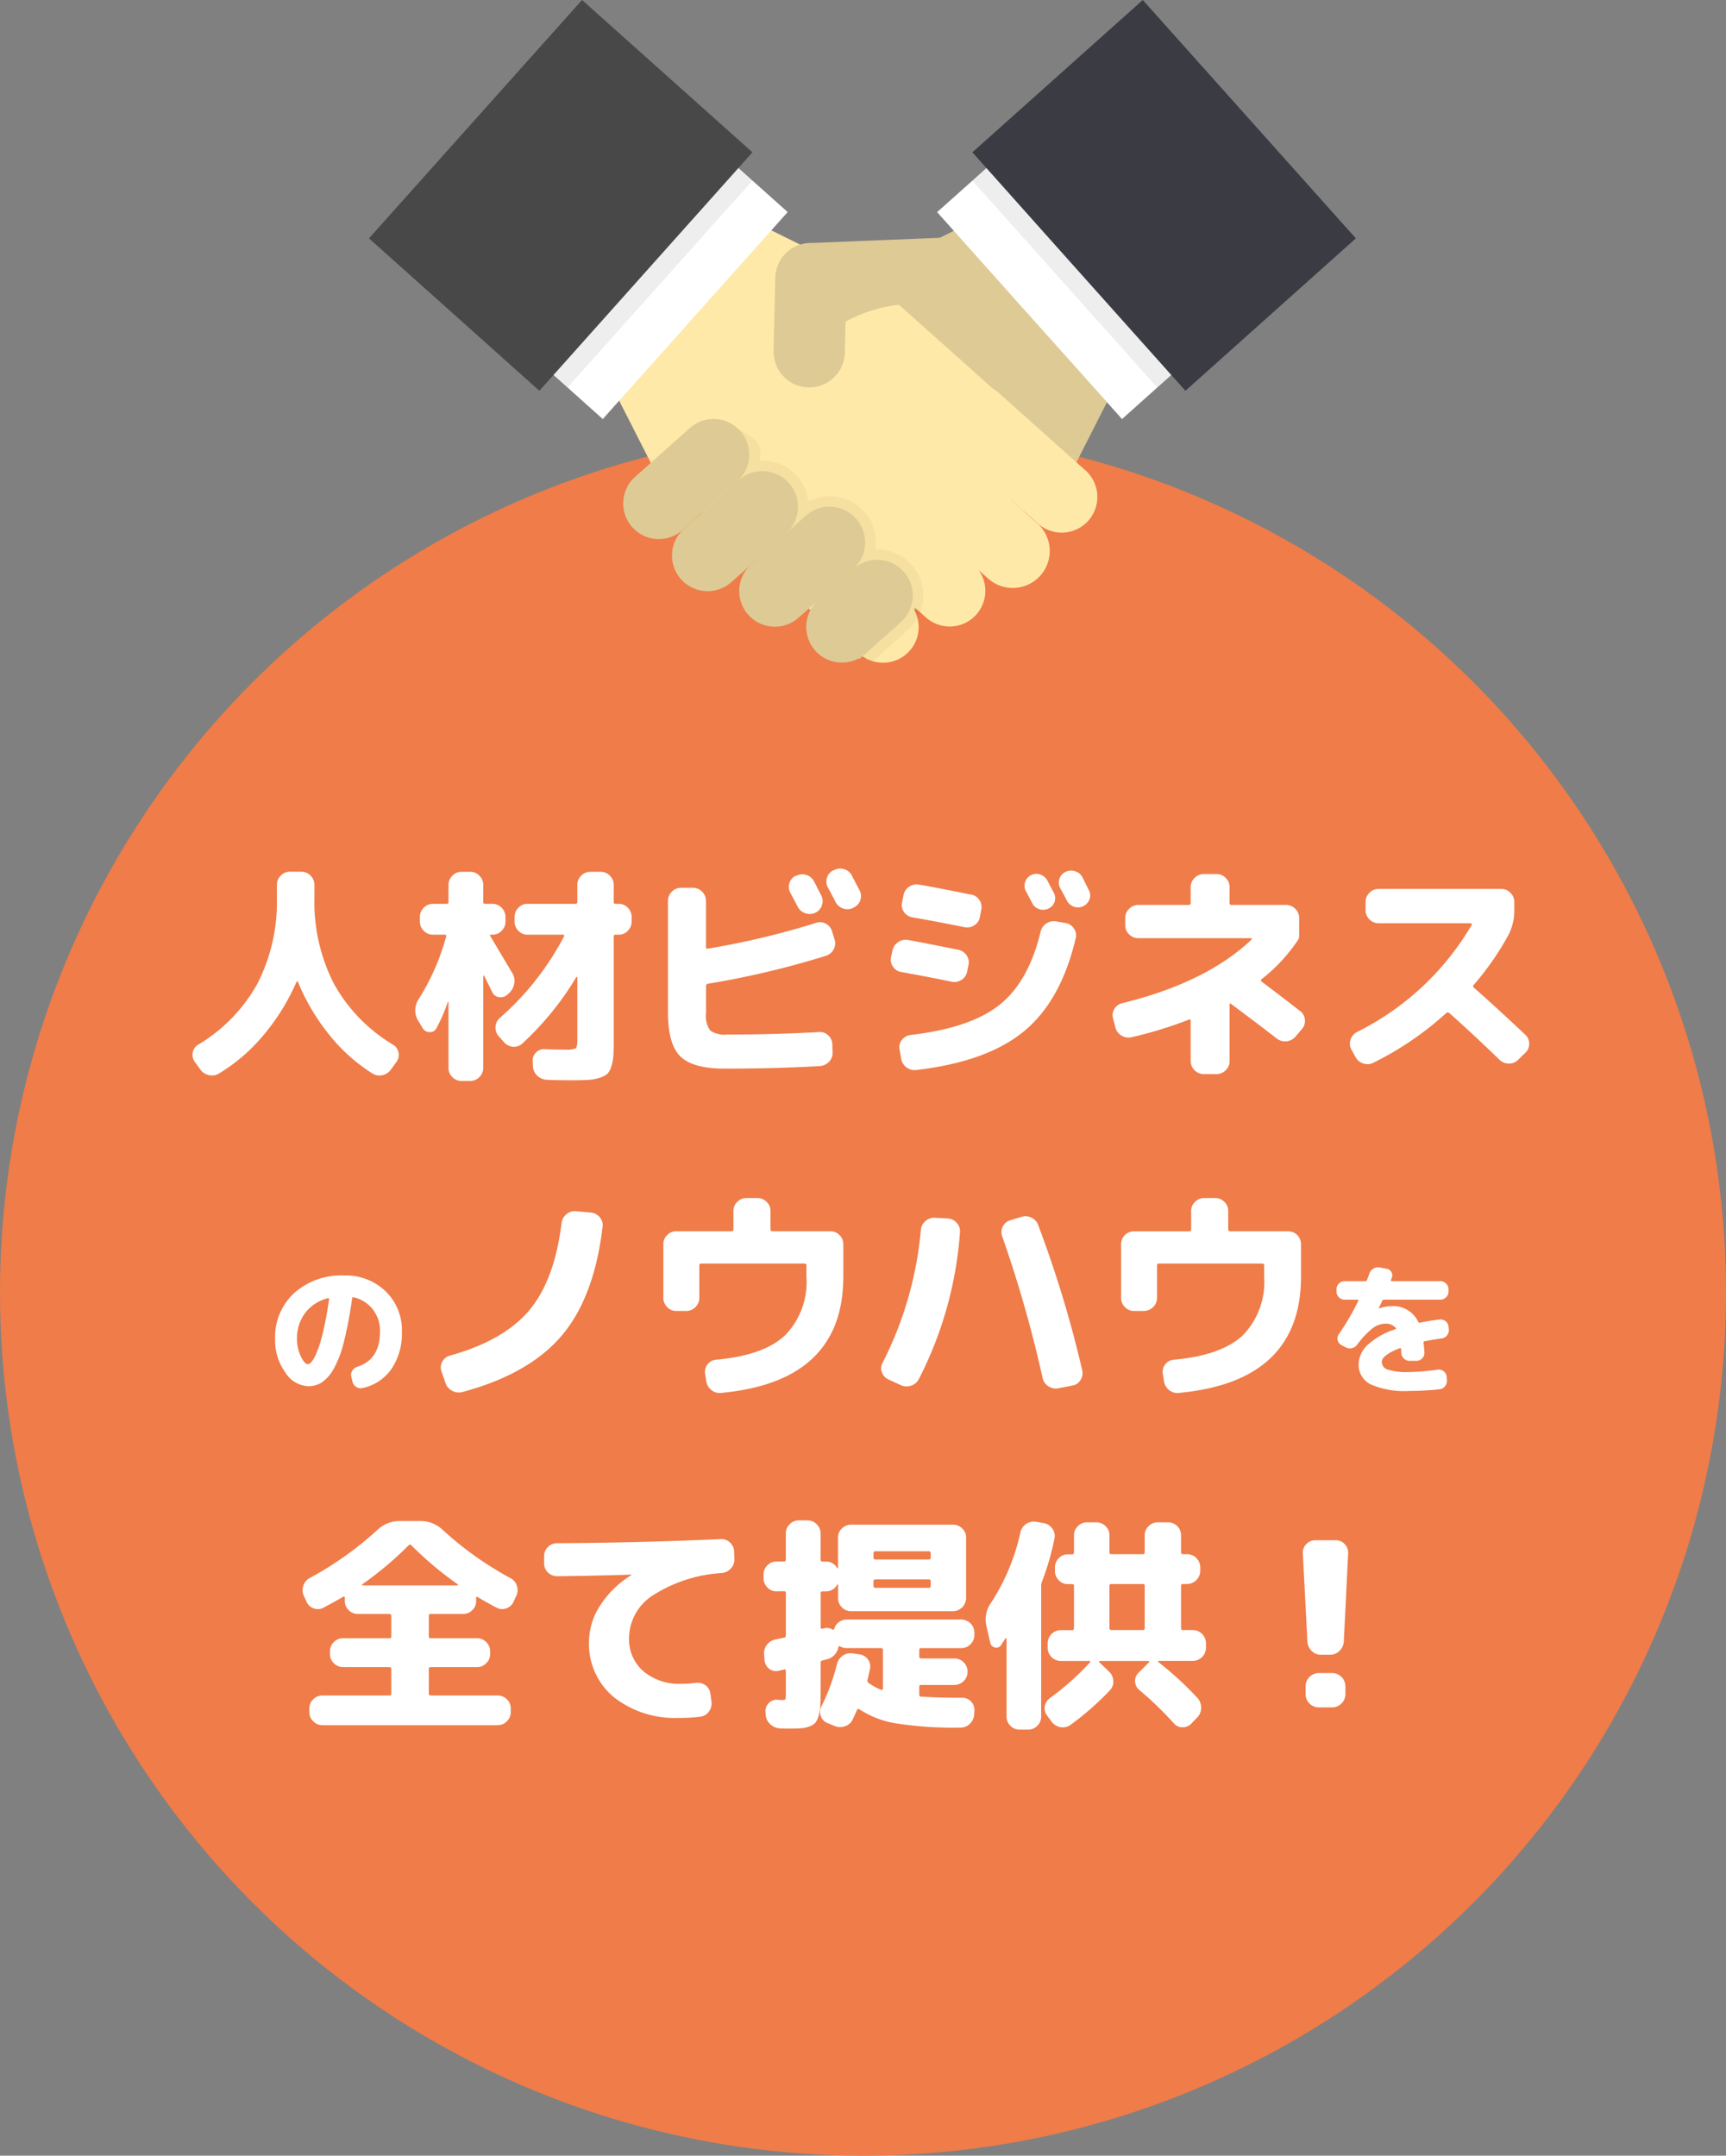 <svg xmlns="http://www.w3.org/2000/svg" width="181" height="226" viewBox="0 0 181 226">
  <rect x="0" y="0" width="181" height="226" fill="#808080" stroke="none"/>
  <g id="グループ_358" data-name="グループ 358" transform="translate(-243.75 -2394.208)">
    <g id="グループ_77" data-name="グループ 77" transform="translate(243.029 2439.68)">
      <circle id="楕円形_5" data-name="楕円形 5" cx="90.5" cy="90.5" r="90.5" transform="translate(0.721 -0.471)" fill="#ef7c49"/>
      <g id="グループ_15" data-name="グループ 15" transform="translate(9.453 43.188)">
        <path id="パス_1058" data-name="パス 1058" d="M-70.008,1.1l-.576-.792a1.239,1.239,0,0,1-.2-.984,1.2,1.2,0,0,1,.588-.816,17.093,17.093,0,0,0,6.192-6.384,18.843,18.843,0,0,0,2.04-9.048v-1.32a1.314,1.314,0,0,1,.408-.96,1.314,1.314,0,0,1,.96-.408h1.2a1.314,1.314,0,0,1,.96.408,1.314,1.314,0,0,1,.408.96v1.32a18.843,18.843,0,0,0,2.04,9.048A17.093,17.093,0,0,0-49.8-1.488a1.2,1.2,0,0,1,.588.816,1.239,1.239,0,0,1-.2.984l-.576.792a1.476,1.476,0,0,1-.9.612,1.366,1.366,0,0,1-1.068-.18A18.165,18.165,0,0,1-56.46-2.5a22.3,22.3,0,0,1-3.3-5.568.077.077,0,0,0-.072-.048.077.077,0,0,0-.072.048A22.774,22.774,0,0,1-63.348-2.5a18.546,18.546,0,0,1-4.668,4.032,1.389,1.389,0,0,1-1.08.18A1.48,1.48,0,0,1-70.008,1.1ZM-31.8-.96a2.782,2.782,0,0,0,1.164-.132q.18-.132.18-.852V-8.52a.042.042,0,0,0-.048-.048.1.1,0,0,0-.072.024,31.056,31.056,0,0,1-5.64,6.936,1.246,1.246,0,0,1-.972.348,1.34,1.34,0,0,1-.948-.468l-.576-.648a1.349,1.349,0,0,1-.324-.984,1.329,1.329,0,0,1,.468-.936,29.478,29.478,0,0,0,6.72-8.544q.072-.168-.12-.168h-3.72a1.275,1.275,0,0,1-.948-.408,1.333,1.333,0,0,1-.4-.96v-.5a1.333,1.333,0,0,1,.4-.96,1.275,1.275,0,0,1,.948-.408h5.016q.216,0,.216-.192v-1.8a1.314,1.314,0,0,1,.408-.96,1.314,1.314,0,0,1,.96-.408h1.08a1.314,1.314,0,0,1,.96.408,1.314,1.314,0,0,1,.408.96v1.8a.17.17,0,0,0,.192.192h.336a1.275,1.275,0,0,1,.948.408,1.333,1.333,0,0,1,.4.96v.5a1.333,1.333,0,0,1-.4.96,1.275,1.275,0,0,1-.948.408h-.336a.17.17,0,0,0-.192.192v10.7q0,1.1-.036,1.728A4.8,4.8,0,0,1-26.892.8a1.807,1.807,0,0,1-.432.792A2.259,2.259,0,0,1-28.14,2a4.83,4.83,0,0,1-1.2.216q-.636.036-1.764.036-1.464,0-2.544-.048a1.519,1.519,0,0,1-1.008-.432,1.389,1.389,0,0,1-.456-.984l-.024-.5A1.125,1.125,0,0,1-34.8-.648a1.166,1.166,0,0,1,.912-.36Q-32.976-.96-31.8-.96ZM-46.68-3.216l-.432-.72a2.091,2.091,0,0,1,.024-2.328,23.969,23.969,0,0,0,2.88-6.576q.048-.168-.144-.168H-45.6a1.314,1.314,0,0,1-.96-.408,1.314,1.314,0,0,1-.408-.96v-.5a1.314,1.314,0,0,1,.408-.96,1.314,1.314,0,0,1,.96-.408h1.44a.17.17,0,0,0,.192-.192v-1.8a1.314,1.314,0,0,1,.408-.96,1.314,1.314,0,0,1,.96-.408h.912a1.314,1.314,0,0,1,.96.408,1.314,1.314,0,0,1,.408.96v1.8a.17.17,0,0,0,.192.192h.768a1.314,1.314,0,0,1,.96.408,1.314,1.314,0,0,1,.408.96v.5a1.314,1.314,0,0,1-.408.96,1.314,1.314,0,0,1-.96.408H-39.5q-.192,0-.072.168l2.3,3.864a1.494,1.494,0,0,1,.2,1.092,1.778,1.778,0,0,1-.54,1l-.192.168a1.013,1.013,0,0,1-.876.252.914.914,0,0,1-.708-.54q-.408-.84-.84-1.68-.024-.048-.06-.048t-.036.048V.96a1.314,1.314,0,0,1-.408.96,1.314,1.314,0,0,1-.96.408H-42.6a1.314,1.314,0,0,1-.96-.408,1.314,1.314,0,0,1-.408-.96V-5.952q-.024-.024-.072,0a17.39,17.39,0,0,1-1.2,2.76.748.748,0,0,1-.708.4A.856.856,0,0,1-46.68-3.216Zm39.168-15.96a1.348,1.348,0,0,1,1.056-.1,1.318,1.318,0,0,1,.816.672q.144.264.408.792t.36.7a1.323,1.323,0,0,1,.06,1.032,1.274,1.274,0,0,1-.684.768,1.377,1.377,0,0,1-1.068.048,1.409,1.409,0,0,1-.8-.7q-.36-.7-.744-1.416A1.294,1.294,0,0,1-8.22-18.4a1.194,1.194,0,0,1,.66-.78Zm5.832-.048q.792,1.512.816,1.56A1.261,1.261,0,0,1-.78-16.632a1.274,1.274,0,0,1-.684.768l-.072.048a1.35,1.35,0,0,1-1.044.06,1.362,1.362,0,0,1-.8-.684q-.12-.24-.384-.744t-.408-.744a1.319,1.319,0,0,1-.108-1.032,1.2,1.2,0,0,1,.66-.792l.072-.024A1.386,1.386,0,0,1-2.5-19.884,1.276,1.276,0,0,1-1.68-19.224ZM-15.024,1.032q-3.312,0-4.62-1.272t-1.308-4.632V-16.56a1.314,1.314,0,0,1,.408-.96,1.314,1.314,0,0,1,.96-.408h1.248a1.314,1.314,0,0,1,.96.408,1.314,1.314,0,0,1,.408.96v4.848q0,.216.192.168A84.439,84.439,0,0,0-5.4-14.256a1.253,1.253,0,0,1,1.02.1,1.342,1.342,0,0,1,.636.792l.264.864a1.286,1.286,0,0,1-.108,1.044,1.37,1.37,0,0,1-.8.66,91.576,91.576,0,0,1-12.36,2.928.235.235,0,0,0-.216.24v2.856a2.643,2.643,0,0,0,.432,1.8,2.643,2.643,0,0,0,1.8.432q5.112,0,9.6-.264a1.228,1.228,0,0,1,.972.336,1.3,1.3,0,0,1,.444.936l.024.864a1.28,1.28,0,0,1-.372.984A1.483,1.483,0,0,1-5.04.768Q-9.72,1.032-15.024,1.032Zm35.76-15.264a1.3,1.3,0,0,1,.876.564,1.212,1.212,0,0,1,.2,1Q20.28-6.1,16.392-2.892T5.088,1.176A1.361,1.361,0,0,1,4.056.9,1.413,1.413,0,0,1,3.5-.024l-.168-.984a1.174,1.174,0,0,1,.252-.972,1.322,1.322,0,0,1,.9-.516q6.24-.72,9.3-3.132T18.12-13.3a1.377,1.377,0,0,1,.6-.876,1.365,1.365,0,0,1,1.032-.228Zm-1.8-1.512a1.254,1.254,0,0,1-.948.06,1.211,1.211,0,0,1-.732-.612q-.12-.216-.336-.636t-.336-.636a1.189,1.189,0,0,1-.084-.948,1.211,1.211,0,0,1,.612-.732,1.216,1.216,0,0,1,.972-.072,1.335,1.335,0,0,1,.756.648q.12.216.336.636t.336.636a1.19,1.19,0,0,1,.072.96A1.158,1.158,0,0,1,18.936-15.744Zm4.32-.984a1.244,1.244,0,0,1-.648.72,1.216,1.216,0,0,1-.972.072,1.335,1.335,0,0,1-.756-.648q-.216-.432-.7-1.3a1.252,1.252,0,0,1-.084-.972,1.2,1.2,0,0,1,.636-.732,1.3,1.3,0,0,1,1.008-.072,1.259,1.259,0,0,1,.768.624l.348.7.324.648A1.19,1.19,0,0,1,23.256-16.728ZM3.5-9.1A1.258,1.258,0,0,1,2.64-9.66a1.279,1.279,0,0,1-.192-1.02l.144-.672a1.377,1.377,0,0,1,.6-.876,1.365,1.365,0,0,1,1.032-.228q2.088.384,5.28,1.032a1.345,1.345,0,0,1,.864.588,1.279,1.279,0,0,1,.192,1.02l-.144.7a1.29,1.29,0,0,1-.6.852,1.341,1.341,0,0,1-1.032.18Q6.288-8.592,3.5-9.1Zm7.344-8.112a1.248,1.248,0,0,1,.864.576A1.313,1.313,0,0,1,11.9-15.6l-.144.744a1.239,1.239,0,0,1-.588.864,1.347,1.347,0,0,1-1.044.192q-3.216-.648-5.472-1.032a1.3,1.3,0,0,1-.852-.552,1.221,1.221,0,0,1-.2-1.008l.144-.744a1.329,1.329,0,0,1,.576-.888,1.339,1.339,0,0,1,1.032-.24Q6.936-18,10.848-17.208Zm15.12,13.92-.24-.936a1.247,1.247,0,0,1,.144-1.008,1.249,1.249,0,0,1,.84-.6Q35.5-7.992,40.248-12.5q.048-.024.024-.084t-.072-.06H28.368a1.333,1.333,0,0,1-.96-.4A1.275,1.275,0,0,1,27-13.992v-.768a1.314,1.314,0,0,1,.408-.96,1.314,1.314,0,0,1,.96-.408h5.28q.216,0,.216-.192V-18a1.314,1.314,0,0,1,.408-.96,1.314,1.314,0,0,1,.96-.408h1.344a1.314,1.314,0,0,1,.96.408,1.314,1.314,0,0,1,.408.96v1.68a.17.17,0,0,0,.192.192h5.736a1.314,1.314,0,0,1,.96.408,1.314,1.314,0,0,1,.408.96v1.92a.72.72,0,0,1-.12.384,17.649,17.649,0,0,1-3.84,4.128.162.162,0,0,0,.024.24q2.52,1.9,4.056,3.1a1.222,1.222,0,0,1,.48.9,1.249,1.249,0,0,1-.312.972l-.672.792a1.423,1.423,0,0,1-.936.492,1.392,1.392,0,0,1-1.008-.276Q40.824-3.72,38.088-5.76q-.144-.1-.144.1V.24a1.314,1.314,0,0,1-.408.96,1.314,1.314,0,0,1-.96.408H35.232a1.314,1.314,0,0,1-.96-.408,1.314,1.314,0,0,1-.408-.96V-3.984q0-.168-.192-.12a42.519,42.519,0,0,1-6.024,1.848,1.376,1.376,0,0,1-1.044-.18A1.369,1.369,0,0,1,25.968-3.288Zm25.176,3.1-.432-.792A1.226,1.226,0,0,1,50.628-2a1.38,1.38,0,0,1,.66-.8A28.746,28.746,0,0,0,63.336-14.04a.108.108,0,0,0-.012-.108.118.118,0,0,0-.108-.06H53.568a1.314,1.314,0,0,1-.96-.408,1.314,1.314,0,0,1-.408-.96v-.864a1.314,1.314,0,0,1,.408-.96,1.314,1.314,0,0,1,.96-.408H66.432a1.314,1.314,0,0,1,.96.408,1.314,1.314,0,0,1,.408.96v.864a5.568,5.568,0,0,1-.6,2.568,29.723,29.723,0,0,1-3.648,5.256.18.18,0,0,0,0,.288q2.64,2.328,5.4,4.944a1.25,1.25,0,0,1,.408.948,1.25,1.25,0,0,1-.408.948L68.208.1A1.327,1.327,0,0,1,67.236.5,1.369,1.369,0,0,1,66.264.12Q63.72-2.352,60.984-4.8a.233.233,0,0,0-.312,0A33.37,33.37,0,0,1,53.04.408a1.375,1.375,0,0,1-1.08.084A1.362,1.362,0,0,1,51.144-.192ZM-56.6,25.1a4.275,4.275,0,0,0-2.392,1.538,4.386,4.386,0,0,0-.862,2.738,4.113,4.113,0,0,0,.4,1.822q.4.818.728.818a.536.536,0,0,0,.36-.2,2.812,2.812,0,0,0,.435-.7,9.947,9.947,0,0,0,.48-1.26q.24-.757.495-1.958t.465-2.7a.063.063,0,0,0-.022-.075A.083.083,0,0,0-56.6,25.1Zm-2.13,9.225a2.983,2.983,0,0,1-2.347-1.44,5.71,5.71,0,0,1-1.073-3.51,6.26,6.26,0,0,1,1.995-4.808A7.407,7.407,0,0,1-54.9,22.72a5.974,5.974,0,0,1,4.335,1.657,5.627,5.627,0,0,1,1.71,4.222,6.6,6.6,0,0,1-1.11,3.945,4.945,4.945,0,0,1-3.03,1.98.837.837,0,0,1-.667-.135.886.886,0,0,1-.382-.57l-.12-.51a.772.772,0,0,1,.12-.623.968.968,0,0,1,.525-.4q2.37-.765,2.37-3.69a3.645,3.645,0,0,0-.765-2.333A3.548,3.548,0,0,0-53.94,25q-.1-.015-.135.12a41.208,41.208,0,0,1-.877,4.613,10.94,10.94,0,0,1-1.088,2.835,4.066,4.066,0,0,1-1.23,1.372A2.707,2.707,0,0,1-58.725,34.33ZM-44.28,34l-.432-1.248a1.234,1.234,0,0,1,.1-1.008,1.243,1.243,0,0,1,.792-.624q5.616-1.56,8.292-4.716t3.42-9.2a1.365,1.365,0,0,1,.516-.912,1.344,1.344,0,0,1,1-.312l1.56.144a1.316,1.316,0,0,1,.924.492,1.243,1.243,0,0,1,.3,1q-.888,7.44-4.32,11.448T-42.5,34.936a1.462,1.462,0,0,1-1.068-.12A1.4,1.4,0,0,1-44.28,34Zm24.192-7.56a1.275,1.275,0,0,1-.948-.408,1.333,1.333,0,0,1-.4-.96v-5.64a1.293,1.293,0,0,1,.4-.948,1.293,1.293,0,0,1,.948-.4h5.808q.192,0,.192-.216v-1.92A1.275,1.275,0,0,1-13.68,15a1.333,1.333,0,0,1,.96-.4h1.152a1.333,1.333,0,0,1,.96.4,1.275,1.275,0,0,1,.408.948v1.92a.191.191,0,0,0,.216.216h6.072a1.293,1.293,0,0,1,.948.4,1.293,1.293,0,0,1,.4.948V22.84q0,11.016-12.84,12.192a1.342,1.342,0,0,1-1.008-.312,1.5,1.5,0,0,1-.528-.936l-.12-.792a1.236,1.236,0,0,1,.264-.96,1.212,1.212,0,0,1,.888-.48Q-10.92,31.1-8.676,29A8.027,8.027,0,0,0-6.432,22.84V21.664q0-.192-.216-.192h-10.8q-.216,0-.216.192v3.408a1.314,1.314,0,0,1-.408.96,1.314,1.314,0,0,1-.96.408Zm38.424,7.032a130.246,130.246,0,0,0-4.248-14.88,1.3,1.3,0,0,1,.072-1.008,1.243,1.243,0,0,1,.768-.648l1.176-.36a1.414,1.414,0,0,1,1.068.084,1.355,1.355,0,0,1,.708.8,118.908,118.908,0,0,1,4.608,15.192,1.341,1.341,0,0,1-.18,1.032,1.209,1.209,0,0,1-.852.576l-1.488.288a1.394,1.394,0,0,1-1.032-.216A1.333,1.333,0,0,1,18.336,33.472ZM2.16,33.616a1.275,1.275,0,0,1-.684-.756,1.177,1.177,0,0,1,.084-1,37.993,37.993,0,0,0,4.008-13.92,1.332,1.332,0,0,1,.48-.924,1.369,1.369,0,0,1,.984-.348l1.368.072a1.369,1.369,0,0,1,.924.456,1.29,1.29,0,0,1,.348.96,39.85,39.85,0,0,1-4.32,15.432,1.362,1.362,0,0,1-.816.684,1.443,1.443,0,0,1-1.08-.06ZM27.912,26.44a1.275,1.275,0,0,1-.948-.408,1.333,1.333,0,0,1-.4-.96v-5.64a1.352,1.352,0,0,1,1.344-1.344H33.72q.192,0,.192-.216v-1.92A1.275,1.275,0,0,1,34.32,15a1.333,1.333,0,0,1,.96-.4h1.152a1.333,1.333,0,0,1,.96.4,1.275,1.275,0,0,1,.408.948v1.92a.191.191,0,0,0,.216.216h6.072a1.352,1.352,0,0,1,1.344,1.344V22.84q0,11.016-12.84,12.192a1.342,1.342,0,0,1-1.008-.312,1.5,1.5,0,0,1-.528-.936l-.12-.792a1.236,1.236,0,0,1,.264-.96,1.212,1.212,0,0,1,.888-.48Q37.08,31.1,39.324,29a8.027,8.027,0,0,0,2.244-6.156V21.664q0-.192-.216-.192h-10.8q-.216,0-.216.192v3.408a1.394,1.394,0,0,1-1.368,1.368Zm22.083-1.185A.8.8,0,0,1,49.4,25a.833.833,0,0,1-.248-.6v-.225a.833.833,0,0,1,.248-.6.8.8,0,0,1,.592-.255H52.17a.175.175,0,0,0,.18-.12q.03-.075.113-.3t.127-.345a.982.982,0,0,1,.428-.548.944.944,0,0,1,.667-.128l.72.135a.692.692,0,0,1,.5.338.685.685,0,0,1,.06.592q-.015.045-.052.135t-.053.135q-.03.1.09.1h5.1a.871.871,0,0,1,.855.855V24.4a.871.871,0,0,1-.855.855h-5.91a.176.176,0,0,0-.18.1q-.36.765-.375.795v.03h.03a3.775,3.775,0,0,1,1.26-.24,2.891,2.891,0,0,1,2.85,1.635.138.138,0,0,0,.18.09q.915-.195,2.07-.33a.837.837,0,0,1,.93.75l.03.285a.856.856,0,0,1-.187.622.826.826,0,0,1-.562.323q-.81.12-1.8.3a.122.122,0,0,0-.1.165q.09.885.09,1.035a.77.77,0,0,1-.24.6.821.821,0,0,1-.6.255h-.72a.833.833,0,0,1-.6-.247.851.851,0,0,1-.27-.593,4,4,0,0,0-.015-.4.088.088,0,0,0-.045-.075.1.1,0,0,0-.09-.015q-1.89.735-1.89,1.44a.854.854,0,0,0,.6.8,6.743,6.743,0,0,0,2.325.263,24.126,24.126,0,0,0,2.94-.255.8.8,0,0,1,.623.173.773.773,0,0,1,.308.563l.03.36a.881.881,0,0,1-.187.63.817.817,0,0,1-.562.33,27.459,27.459,0,0,1-3.15.18,8.946,8.946,0,0,1-4.1-.69A2.264,2.264,0,0,1,51.48,32.02a2.833,2.833,0,0,1,.96-2.04,7.736,7.736,0,0,1,2.88-1.62q.12-.06.045-.15a1.34,1.34,0,0,0-1.095-.435,2.258,2.258,0,0,0-1.32.472,8.743,8.743,0,0,0-1.62,1.718.951.951,0,0,1-.578.375.918.918,0,0,1-.667-.1L49.65,30a.726.726,0,0,1-.375-.5.752.752,0,0,1,.12-.615A27.484,27.484,0,0,0,51.45,25.36q.06-.1-.075-.1ZM-58.848,56.936l-.288-.624a1.4,1.4,0,0,1-.048-1.08,1.409,1.409,0,0,1,.7-.816,35.3,35.3,0,0,0,7.08-5.04,3.31,3.31,0,0,1,2.328-.912h2.16a3.348,3.348,0,0,1,2.352.936,35.3,35.3,0,0,0,7.08,5.04,1.362,1.362,0,0,1,.684.8,1.415,1.415,0,0,1-.06,1.068l-.288.624a1.275,1.275,0,0,1-.756.684,1.234,1.234,0,0,1-1-.06q-.888-.456-2.016-1.128-.144-.1-.144.12v.312a1.275,1.275,0,0,1-.408.948,1.333,1.333,0,0,1-.96.4H-45.84q-.192,0-.192.216V60.56a.17.17,0,0,0,.192.192h4.872a1.314,1.314,0,0,1,.96.408,1.314,1.314,0,0,1,.408.96v.288a1.314,1.314,0,0,1-.408.96,1.314,1.314,0,0,1-.96.408H-45.84q-.192,0-.192.216v2.544q0,.216.192.216h7.032a1.333,1.333,0,0,1,.96.4,1.275,1.275,0,0,1,.408.948V68.5a1.314,1.314,0,0,1-.408.96,1.314,1.314,0,0,1-.96.408H-57.192a1.314,1.314,0,0,1-.96-.408,1.314,1.314,0,0,1-.408-.96V68.1a1.275,1.275,0,0,1,.408-.948,1.333,1.333,0,0,1,.96-.4h7.032q.192,0,.192-.216V63.992q0-.216-.192-.216h-4.872a1.314,1.314,0,0,1-.96-.408,1.314,1.314,0,0,1-.408-.96V62.12a1.314,1.314,0,0,1,.408-.96,1.314,1.314,0,0,1,.96-.408h4.872a.17.17,0,0,0,.192-.192V58.424q0-.216-.192-.216h-3.312a1.333,1.333,0,0,1-.96-.4,1.275,1.275,0,0,1-.408-.948V56.48a.1.1,0,0,0-.048-.084.086.086,0,0,0-.1-.012q-.672.408-2.112,1.176a1.234,1.234,0,0,1-1,.06A1.275,1.275,0,0,1-58.848,56.936Zm10.7-5.928a36.008,36.008,0,0,1-4.848,4.08.058.058,0,0,0-.036.072.057.057,0,0,0,.06.048h9.936a.057.057,0,0,0,.06-.048.058.058,0,0,0-.036-.072,36.008,36.008,0,0,1-4.848-4.08A.18.18,0,0,0-48.144,51.008Zm15.6,3.24a1.384,1.384,0,0,1-.984-.384,1.264,1.264,0,0,1-.408-.96v-.768a1.293,1.293,0,0,1,.4-.948,1.293,1.293,0,0,1,.948-.4q8.64-.048,17.184-.432a1.269,1.269,0,0,1,.96.36,1.32,1.32,0,0,1,.432.936l.024.768a1.362,1.362,0,0,1-.348,1,1.466,1.466,0,0,1-.948.492,15.1,15.1,0,0,0-7.3,2.376A5.374,5.374,0,0,0-25.032,60.7,4.413,4.413,0,0,0-23.52,64.22a5.838,5.838,0,0,0,3.96,1.308,12,12,0,0,0,1.536-.1,1.337,1.337,0,0,1,1,.252,1.239,1.239,0,0,1,.516.876l.12.84a1.4,1.4,0,0,1-.276,1.044,1.31,1.31,0,0,1-.924.54,16.138,16.138,0,0,1-2.16.12A10.336,10.336,0,0,1-26.64,66.92a7.24,7.24,0,0,1-2.592-5.832,7,7,0,0,1,1.176-3.78,10.114,10.114,0,0,1,3.24-3.156q.024,0,.024-.048a.021.021,0,0,0-.024-.024Q-28.32,54.2-32.544,54.248Zm22.968,1.584a1.275,1.275,0,0,1-.948-.408,1.333,1.333,0,0,1-.4-.96v-.408a1.293,1.293,0,0,1,.4-.948,1.293,1.293,0,0,1,.948-.4h.792q.192,0,.192-.216V49.76a1.314,1.314,0,0,1,.408-.96,1.314,1.314,0,0,1,.96-.408h.912a1.314,1.314,0,0,1,.96.408,1.314,1.314,0,0,1,.408.96V52.5q0,.216.192.216h.36a1.265,1.265,0,0,1,1.176.672.081.081,0,0,0,.06.024q.036,0,.036-.048V50.192a1.275,1.275,0,0,1,.408-.948,1.333,1.333,0,0,1,.96-.4h10.7a1.333,1.333,0,0,1,.96.4,1.275,1.275,0,0,1,.408.948v6.36A1.394,1.394,0,0,1,8.952,57.92h-10.7a1.314,1.314,0,0,1-.96-.408,1.314,1.314,0,0,1-.408-.96V55.16q0-.048-.036-.048a.081.081,0,0,0-.06.024,1.291,1.291,0,0,1-1.176.7h-.36a.17.17,0,0,0-.192.192V59.6q0,.192.192.144a.2.2,0,0,0,.06-.012.2.2,0,0,1,.06-.012,1.086,1.086,0,0,1,.888.1.13.13,0,0,0,.12.036.116.116,0,0,0,.1-.084,1.293,1.293,0,0,1,.492-.708,1.357,1.357,0,0,1,.828-.276H9.816a1.394,1.394,0,0,1,1.368,1.368v.264a1.394,1.394,0,0,1-1.368,1.368h-4.2q-.216,0-.216.192v.672a.191.191,0,0,0,.216.216H9.1a1.394,1.394,0,0,1,1.368,1.368v.048A1.394,1.394,0,0,1,9.1,65.648H5.616q-.216,0-.216.192v.816a.191.191,0,0,0,.216.216q1.872.12,4.08.12h.216a1.216,1.216,0,0,1,.924.4,1.252,1.252,0,0,1,.348.948l-.024.408a1.483,1.483,0,0,1-.456.972,1.362,1.362,0,0,1-.984.4H9.576a38.891,38.891,0,0,1-6.54-.432A9.817,9.817,0,0,1-.888,68.192a.163.163,0,0,0-.24.072q-.288.672-.456,1.008a1.318,1.318,0,0,1-.8.7,1.51,1.51,0,0,1-1.092-.024l-.768-.312a1.192,1.192,0,0,1-.684-.732,1.234,1.234,0,0,1,.06-1A20.737,20.737,0,0,0-3.24,63.488a1.514,1.514,0,0,1,.6-.9,1.417,1.417,0,0,1,1.032-.252l.72.1A1.28,1.28,0,0,1,0,62.948a1.2,1.2,0,0,1,.24.972q-.1.48-.264,1.176a.3.3,0,0,0,.1.336,6.17,6.17,0,0,0,1.32.72q.192.048.192-.144V61.976q0-.192-.216-.192H-2.208a1.231,1.231,0,0,1-.672-.168q-.144-.1-.192.048a1.6,1.6,0,0,1-.384.792,1.5,1.5,0,0,1-.744.48l-.276.072-.276.072a.241.241,0,0,0-.192.264v2.544q0,1.1-.024,1.74A5.341,5.341,0,0,1-5.136,68.8a2.186,2.186,0,0,1-.336.78,1.458,1.458,0,0,1-.624.408,3.132,3.132,0,0,1-.9.2q-.468.036-1.308.036-.5,0-.936-.024a1.628,1.628,0,0,1-1.008-.456,1.389,1.389,0,0,1-.456-.984l-.024-.312a1.166,1.166,0,0,1,.36-.912,1.125,1.125,0,0,1,.936-.336q.24.024.552.024.216,0,.252-.12a5.265,5.265,0,0,0,.036-.864v-2.04q0-.216-.192-.168-.432.1-.624.144a1.129,1.129,0,0,1-.948-.24,1.226,1.226,0,0,1-.468-.888l-.048-.6a1.42,1.42,0,0,1,.312-1.032,1.459,1.459,0,0,1,.936-.552q.144-.024.42-.084t.42-.084a.227.227,0,0,0,.192-.24v-4.44a.17.17,0,0,0-.192-.192ZM.6,51.824v.48q0,.192.216.192H6.384q.216,0,.216-.192v-.48q0-.192-.216-.192H.816Q.6,51.632.6,51.824Zm0,2.952v.5q0,.192.216.192H6.384q.216,0,.216-.192v-.5q0-.192-.216-.192H.816Q.6,54.584.6,54.776Zm12.24,6.432-.408-1.776a3.035,3.035,0,0,1,.528-2.448,22.111,22.111,0,0,0,3.048-7.344,1.441,1.441,0,0,1,1.632-1.1l.84.144a1.4,1.4,0,0,1,.876.576,1.293,1.293,0,0,1,.228,1.008,27.835,27.835,0,0,1-1.3,4.512,1.137,1.137,0,0,0-.1.408V68.96a1.333,1.333,0,0,1-.4.96,1.275,1.275,0,0,1-.948.408h-.936a1.275,1.275,0,0,1-.948-.408,1.333,1.333,0,0,1-.4-.96V60.8a.042.042,0,0,0-.048-.048.1.1,0,0,0-.072.024q-.072.12-.456.7a.573.573,0,0,1-.648.24A.631.631,0,0,1,12.84,61.208ZM30.5,63.128a.055.055,0,0,0-.06.036q-.012.036.036.084a35.032,35.032,0,0,1,4.1,3.768,1.485,1.485,0,0,1,.384,1.02,1.436,1.436,0,0,1-.408,1.02l-.624.648a1.26,1.26,0,0,1-.924.384,1.151,1.151,0,0,1-.9-.408,35.73,35.73,0,0,0-3.624-3.5,1.19,1.19,0,0,1-.444-.876,1.144,1.144,0,0,1,.348-.924l1.1-1.1q.048-.024.024-.084t-.072-.06H24.36a.1.1,0,0,0-.084.06q-.036.06.012.084l1.032.984a1.417,1.417,0,0,1,.432.972,1.284,1.284,0,0,1-.36.972,29.9,29.9,0,0,1-4.128,3.624,1.359,1.359,0,0,1-1.044.24,1.452,1.452,0,0,1-.924-.552l-.48-.648a1.217,1.217,0,0,1-.252-.972,1.3,1.3,0,0,1,.54-.876,28.234,28.234,0,0,0,4.2-3.744q.048-.024.024-.084t-.072-.06H20.232a1.394,1.394,0,0,1-1.368-1.368v-.5a1.394,1.394,0,0,1,1.368-1.368h1.2a.17.17,0,0,0,.192-.192v-4.44a.17.17,0,0,0-.192-.192h-.456a1.275,1.275,0,0,1-.948-.408,1.333,1.333,0,0,1-.4-.96v-.384a1.333,1.333,0,0,1,.4-.96,1.275,1.275,0,0,1,.948-.408h.456q.192,0,.192-.216V49.952A1.275,1.275,0,0,1,22.032,49a1.333,1.333,0,0,1,.96-.4h.984a1.333,1.333,0,0,1,.96.4,1.275,1.275,0,0,1,.408.948v1.776a.191.191,0,0,0,.216.216h3.288q.192,0,.192-.216V49.952A1.275,1.275,0,0,1,29.448,49a1.333,1.333,0,0,1,.96-.4h1.1a1.352,1.352,0,0,1,1.344,1.344v1.776a.191.191,0,0,0,.216.216H33.5a1.394,1.394,0,0,1,1.368,1.368V53.7A1.394,1.394,0,0,1,33.5,55.064h-.432q-.216,0-.216.192V59.7q0,.192.216.192H34.1a1.394,1.394,0,0,1,1.368,1.368v.5A1.394,1.394,0,0,1,34.1,63.128ZM29.04,59.7v-4.44a.17.17,0,0,0-.192-.192H25.56q-.216,0-.216.192V59.7q0,.192.216.192h3.288A.17.17,0,0,0,29.04,59.7ZM47.52,62.48a1.321,1.321,0,0,1-.972-.4,1.508,1.508,0,0,1-.444-.972l-.48-9.264a1.269,1.269,0,0,1,.36-.96,1.237,1.237,0,0,1,.936-.408h2.16a1.237,1.237,0,0,1,.936.408,1.269,1.269,0,0,1,.36.96l-.456,9.264a1.483,1.483,0,0,1-.456.972,1.362,1.362,0,0,1-.984.4Zm1.2,1.92a1.394,1.394,0,0,1,1.368,1.368v.864A1.394,1.394,0,0,1,48.72,68H47.28a1.394,1.394,0,0,1-1.368-1.368v-.864A1.394,1.394,0,0,1,47.28,64.4Z" transform="translate(82.268 22.341)" fill="#fff"/>
      </g>
    </g>
    <g id="f_f_business_81_svg_f_business_81_0nbg" transform="translate(282.442 2394.208)">
      <g id="グループ_85" data-name="グループ 85">
        <path id="パス_315" data-name="パス 315" d="M203.654,129.281l-1.965,3.856v.012l-3.2,6.3h-.012l-.087.185-.2.371-5.154,4.61-.012.012-.136.124-5.611,5.018-.074.062-4.832,4.313-.717.643-.161.148-1.087.964-.173.161h-.012l-3.844,3.448h-.012c-.074.074-.161.136-.235.21l-.062.062-.346.309-.074-.074-2.5-2.793-.717-.8-.964-1.075-.667-.754-.074-.074-.68-.766-3.559-3.979-.741-.828v-.012l-.346-.383-.4-.433-.037-.037-3.46-3.893-.742-.816v-.012l-.741-.816-3.522-3.955-.717-.8,2.15-1.928,2.286-2.051,6.513-5.821,4.424-3.955,3.2-2.867,1.1-.976.643-.309,8.045-3.967h.012l1.471-.729,2.324-1.149,5.611,5.45Z" transform="translate(-124.299 -90.982)" fill="#deca94"/>
        <path id="パス_316" data-name="パス 316" d="M332.025,52.688l-12.7,11.358-1.471,1.31-3.7,3.312L312.573,66.9v-.012L302.29,55.4l-5.771-6.464-1.755-1.965,3.7-3.3,1.471-1.322L312.647,31l6.624,7.415Z" transform="translate(-235.183 -24.733)" fill="#fff"/>
        <path id="パス_317" data-name="パス 317" d="M350.306,36.316l-3.7,3.3-12.7,11.358-1.471,1.31-12.05-13.471-7.341-8.219,1.471-1.322,16.2-14.484.2-.173L334.03,18.1l3.337,3.732Z" transform="translate(-249.769 -11.66)" fill="#040000" opacity="0.07"/>
        <path id="パス_318" data-name="パス 318" d="M353.26,24.989l-.358.321L335.389,40.969l-1.483-1.656L321.783,25.756l-7.267-8.144-1.471-1.644,16.116-14.4L330.916,0l7.848,8.775Z" transform="translate(-249.769)" fill="#3b3b44"/>
        <g id="グループ_84" data-name="グループ 84">
          <path id="パス_319" data-name="パス 319" d="M168.51,138.076l-.087.1-4.844,5.425-.013.012-.124.136-4.993,5.574-.062.074-4.017,4.5-.9,1.013-.111.124-1,1.112-3.769,4.214-.025.037-.111-.1-.371-.334-3.7-3.3-1.088-.976-.692-.618-.136-.124-.7-.63-3.794-3.386-.284-.247-.828-.742v-.012l-.816-.729-.012-.012-3.955-3.522-.828-.741v-.013l-.828-.729-4.326-3.868-.173-.358-.111-.21-.531-1.026-2.793-5.487-1.854-3.646,15.7-15.251,2.113,1.038,3.028,1.5,1.273.63,3.374,1.669,1.94.952.766.371,3,2.682L157.239,128l4.474,4Z" transform="translate(-96.249 -91.224)" fill="#ffe9a8"/>
          <path id="パス_320" data-name="パス 320" d="M70.155,46.966l-1.718,1.916L52.483,66.74l-1.718,1.928-3.7-3.312L45.6,64.046l-12.7-11.358L52.272,31,64.989,42.344l1.471,1.322Z" transform="translate(-26.245 -24.733)" fill="#fff"/>
          <path id="パス_321" data-name="パス 321" d="M51.874,30.593,32.484,52.283l-1.471-1.31-12.7-11.358-3.7-3.3,9.442-10.567L34,14.614l.63.556,15.77,14.1Z" transform="translate(-11.659 -11.66)" fill="#040000" opacity="0.07"/>
          <path id="パス_322" data-name="パス 322" d="M40.215,15.968l-1.471,1.644-19.391,21.7-1.483,1.656L10.863,34.7,0,24.989,22.344,0l2.187,1.953Z" fill="#494849"/>
          <path id="パス_323" data-name="パス 323" d="M302.4,200.285a3.739,3.739,0,1,0-4.984,5.577l9.067,8.1a3.74,3.74,0,0,0,4.984-5.577Z" transform="translate(-236.3 -159.042)" fill="#ffe9a8"/>
          <path id="パス_324" data-name="パス 324" d="M277.186,228.16a3.877,3.877,0,0,0-5.164,5.779l9.067,8.1a3.877,3.877,0,0,0,5.164-5.779Z" transform="translate(-216.066 -181.303)" fill="#ffe9a8"/>
          <path id="パス_325" data-name="パス 325" d="M244.3,248.969a3.739,3.739,0,1,0-4.984,5.577l9.067,8.1a3.74,3.74,0,0,0,4.984-5.577Z" transform="translate(-189.945 -197.886)" fill="#ffe9a8"/>
          <path id="パス_326" data-name="パス 326" d="M218.944,280.986a3.74,3.74,0,0,1-3.852,1.093,3.542,3.542,0,0,1-.5-.188c-.049-.022-.1-.046-.144-.071a3.582,3.582,0,0,1-.434-.262.173.173,0,0,1-.021-.014,3.665,3.665,0,0,1-.328-.262L211.106,279l-1.9-1.694-.665-.6-.166-.148-.679-.607-3.1-2.772a3.691,3.691,0,0,1-.622-.716,3.323,3.323,0,0,1-.2-.333,3.667,3.667,0,0,1-.381-1.144.01.01,0,0,1,0-.005,3.782,3.782,0,0,1-.046-.662,3.739,3.739,0,0,1,.95-2.419,3.718,3.718,0,0,1,2.243-1.207,3.5,3.5,0,0,1,.614-.039h0a3.734,3.734,0,0,1,.941.137c.051.014.1.029.151.044a3.744,3.744,0,0,1,1.33.767l3.694,3.3.558.5.342.306.5.447,3.971,3.55a3.636,3.636,0,0,1,.478.517,3.384,3.384,0,0,1,.23.337c.031.049.058.1.084.148a3.65,3.65,0,0,1,.331.835A3.736,3.736,0,0,1,218.944,280.986Z" transform="translate(-162.246 -212.753)" fill="#ffe9a8"/>
        </g>
        <path id="パス_327" data-name="パス 327" d="M217.561,129.826l-.025.89-.087,3.534-.074,3.263a3.734,3.734,0,0,1-7.465.024,1,1,0,0,1-.012-.2l.185-7.687a3.726,3.726,0,0,1,2.608-3.473,3.74,3.74,0,0,1,4.647,2.3A3.509,3.509,0,0,1,217.561,129.826Z" transform="translate(-167.472 -100.536)" fill="#deca94"/>
        <path id="パス_328" data-name="パス 328" d="M163.349,239.659a4.834,4.834,0,0,1-.323,1.528,4.7,4.7,0,0,1-.279.593,4.8,4.8,0,0,1-1.009,1.264l-3.67,3.273a3.536,3.536,0,0,1-.5-.188l-.029.032-.115-.1a3.586,3.586,0,0,1-.434-.262l-.344.306-.068-.076a3.741,3.741,0,0,1-5.057-5.082l-.166-.148-1.075.957c-.084.076-.172.147-.262.213h0a3.74,3.74,0,0,1-5.965-3.193h0a3.73,3.73,0,0,1,1.092-2.455l-1.915,1.706q-.112.1-.233.191a3.738,3.738,0,0,1-5.9-3.825h0a3.7,3.7,0,0,1,1.15-1.941l1.976-1.761,0,0-2.107,1.877a3.739,3.739,0,0,1-4.984-5.577l1.072-.955,9.506-4.2s2,1.022,2.368,1.718a2.391,2.391,0,0,1,.087,1.74c.1-.008.208-.011.312-.011a4.854,4.854,0,0,1,3.616,1.618,4.8,4.8,0,0,1,1.2,2.66,4.835,4.835,0,0,1,2.236-.549c.1,0,.206,0,.309.01a4.847,4.847,0,0,1,4.483,5.571q.1,0,.191,0a4.847,4.847,0,0,1,4.843,5.077Z" transform="translate(-105.223 -176.99)" fill="#040000" opacity="0.04"/>
        <path id="パス_329" data-name="パス 329" d="M243.613,130.714a12.514,12.514,0,0,0-4.709-.371,15.172,15.172,0,0,0-5.586,1.767h-.012l-3.114-.667-.371-6.773-.049-.8,13.409-.544h.012S249.038,132.246,243.613,130.714Z" transform="translate(-183.327 -98.396)" fill="#deca94"/>
        <path id="パス_330" data-name="パス 330" d="M145,221.919a3.708,3.708,0,0,1-1.149,1.941l-2.157,1.922-1.473,1.313-2.107,1.877a3.739,3.739,0,1,1-4.984-5.577l1.651-1.471,1.929-1.719,2.157-1.922A3.738,3.738,0,0,1,145,221.919Z" transform="translate(-105.223 -173.403)" fill="#deca94"/>
        <path id="パス_331" data-name="パス 331" d="M170.416,248.3a3.81,3.81,0,0,1-.074.575h0a3.713,3.713,0,0,1-1.043,1.905l0,0c-.039.039-.079.076-.119.112l-2.287,2.038-.306.273-.539.479-.686.611,0,0L163.437,256q-.112.1-.233.191a3.738,3.738,0,0,1-5.9-3.825h0a3.7,3.7,0,0,1,1.15-1.941l1.976-1.761,1.473-1.312,2.288-2.038a3.739,3.739,0,0,1,6.226,2.98Z" transform="translate(-125.43 -194.971)" fill="#deca94"/>
        <path id="パス_332" data-name="パス 332" d="M205.178,267.487a3.652,3.652,0,0,1-.335.859s0,0,0,0a3.7,3.7,0,0,1-.793,1l-4.357,3.881-.215.193-.09.08-1.075.957c-.084.076-.172.147-.262.213h0a3.74,3.74,0,0,1-5.965-3.194h0a3.73,3.73,0,0,1,1.092-2.455l0,0c.049-.046.1-.093.147-.137l.536-.478.54-.481.3-.271,2.411-2.146,0,0,1.942-1.73.043-.037c.061-.053.123-.1.187-.151a3.738,3.738,0,0,1,5.884,3.9Z" transform="translate(-153.254 -209.701)" fill="#deca94"/>
        <path id="パス_333" data-name="パス 333" d="M237.858,295.1c-.007.025-.014.051-.022.078a3.7,3.7,0,0,1-.948,1.613l0,0q-.073.073-.15.141l-3.7,3.3h0c-.08.071-.162.138-.247.2l-.08.058a3.789,3.789,0,0,1-.391.244,3.741,3.741,0,0,1-5.057-5.082c.019-.036.039-.072.061-.107.046-.08.1-.158.15-.234a3.728,3.728,0,0,1,.582-.66l3.7-3.3a3.69,3.69,0,0,1,1.135-.7.007.007,0,0,1,.005,0,3.616,3.616,0,0,1,.838-.216,3.738,3.738,0,0,1,4.129,4.655Z" transform="translate(-180.957 -231.711)" fill="#deca94"/>
      </g>
    </g>
  </g>
</svg>
